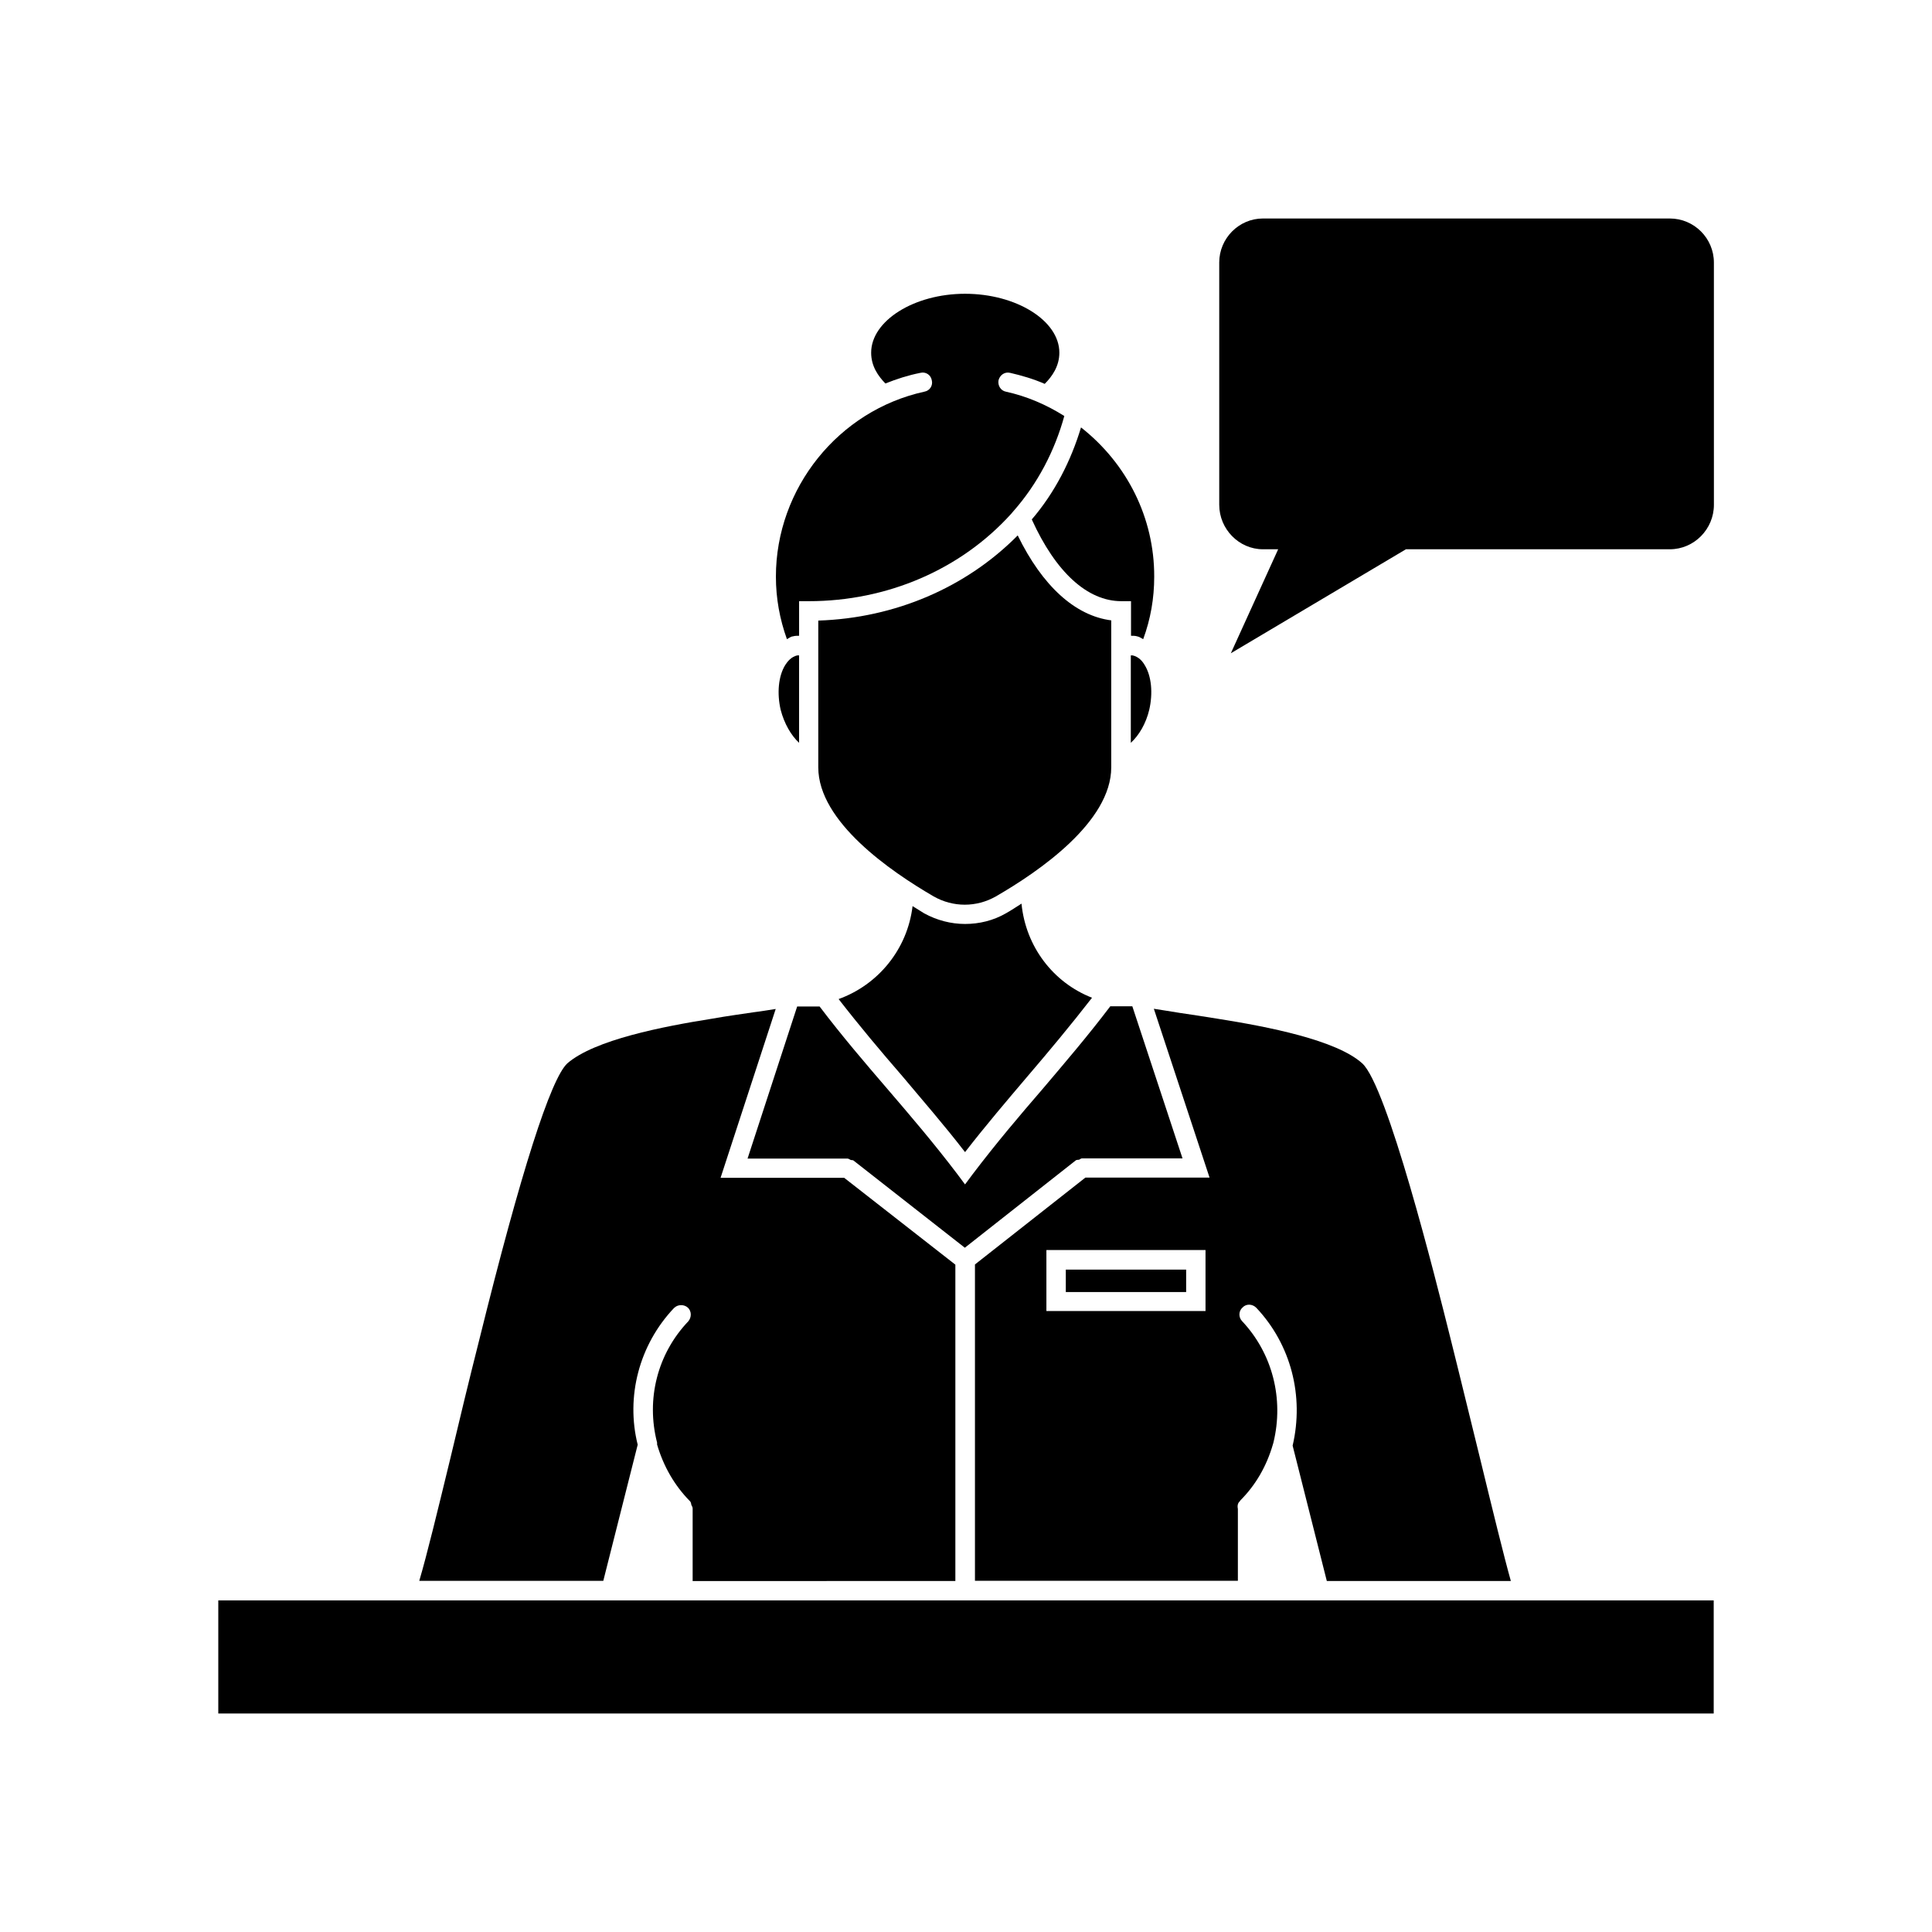 <?xml version="1.0" encoding="UTF-8"?>
<!-- Uploaded to: ICON Repo, www.svgrepo.com, Generator: ICON Repo Mixer Tools -->
<svg fill="#000000" width="800px" height="800px" version="1.1" viewBox="144 144 512 512" xmlns="http://www.w3.org/2000/svg">
 <g>
  <path d="m467.11 213.59v64.184c0 6.449 5.238 11.789 11.586 11.789h4.031l-12.543 27.559 46.402-27.559h69.93c6.449 0 11.688-5.34 11.688-11.789l-0.004-64.184c0-6.449-5.238-11.688-11.688-11.688h-107.82c-6.348 0-11.586 5.238-11.586 11.688z"/>
  <path d="m352.09 320.25c-1.812 2.922-2.215 7.457-1.211 11.84 0.957 3.68 2.769 6.801 4.887 8.766v-23.176h-0.453c-1.609 0.352-2.617 1.613-3.223 2.57z"/>
  <path d="m444.13 317.68h-0.453v23.176c2.168-1.965 4.031-5.141 4.887-8.766 1.008-4.383 0.605-8.918-1.211-11.84-0.555-0.957-1.562-2.219-3.223-2.57z"/>
  <path d="m430.48 257.27c-2.672 8.867-6.953 17.281-13.047 24.383 6.348 14.008 14.762 21.664 23.73 21.664h2.57v9.168c0.605 0 1.109 0 1.613 0.152 0.605 0.102 1.109 0.504 1.613 0.754 1.965-5.34 2.922-10.832 2.922-16.574 0.043-15.566-7.211-29.977-19.402-39.547z"/>
  <path d="m355.77 303.32h2.57c20.809 0 40.305-8.414 53.605-23.125l0.605-0.707c6.449-7.305 10.984-16.07 13.504-25.242-4.785-3.023-9.977-5.238-15.469-6.449-1.359-0.25-2.215-1.613-1.965-3.023 0.352-1.359 1.613-2.316 3.074-1.965 3.074 0.707 6.195 1.613 9.168 2.922 1.914-1.914 3.879-4.637 3.879-8.262 0-8.516-11.438-15.617-24.988-15.617-13.504 0-24.887 7.152-24.887 15.617 0 3.629 1.914 6.246 3.777 8.16 3.023-1.211 5.996-2.168 9.27-2.82 1.359-0.352 2.769 0.504 3.023 1.965 0.352 1.359-0.504 2.769-1.965 3.023-22.773 4.988-39.348 25.594-39.348 49.02 0 5.742 1.008 11.234 2.922 16.574 0.504-0.25 1.008-0.707 1.613-0.754 0.504-0.152 1.109-0.152 1.613-0.152z"/>
  <path d="m438.54 308.41c-9.621-1.211-18.289-9.117-24.836-22.52-13.652 13.805-32.547 21.914-52.852 22.57v38.895c0 14.41 19.145 27.559 30.582 34.207 5.141 2.922 11.336 2.922 16.473 0 11.438-6.602 30.582-19.75 30.582-34.207v-38.945z"/>
  <path d="m414.71 383.47c-1.359 0.855-2.769 1.812-4.133 2.57-3.324 1.914-7.055 2.82-10.832 2.82-3.68 0-7.457-0.957-10.832-2.82-1.008-0.605-2.066-1.309-3.074-1.914-1.359 11.438-9.117 20.859-19.598 24.637 5.594 7.203 11.234 13.906 16.828 20.355 5.391 6.449 11.082 12.949 16.676 20.203 5.594-7.203 11.184-13.754 16.574-20.102 5.594-6.551 11.336-13.402 17.078-20.809-10.227-3.981-17.582-13.504-18.688-24.941z"/>
  <path d="m429.12 451.49c0.25-0.152 0.605-0.102 0.855-0.152 0.25-0.102 0.453-0.352 0.754-0.352h26.652l-13.301-40.305h-5.844c-5.996 7.91-12.09 15.012-17.938 21.914-6.098 7.055-12.293 14.359-18.488 22.52l-2.066 2.769-2.066-2.769c-6.195-8.16-12.445-15.469-18.539-22.57-5.844-6.801-11.941-13.906-17.938-21.816h-5.945l-13.148 40.305h26.449c0.352 0 0.605 0.25 0.855 0.352 0.25 0.102 0.504 0 0.754 0.152l29.523 23.125z"/>
  <path d="m495.62 562.98h48.77c-1.812-6.449-4.734-18.391-8.262-32.898-2.418-9.723-4.988-20.453-7.707-31.285-4.133-16.574-16.828-67.109-23.426-73.004-6.852-6.195-25.09-9.723-38.137-11.789-3.68-0.605-7.055-1.109-10.125-1.562-2.57-0.453-4.887-0.754-6.953-1.109l14.762 44.738h-32.898l-29.27 23.023v83.832h69.676v-18.992c-0.152-0.754-0.102-1.562 0.504-2.066l0.152-0.25c4.031-4.031 6.953-9.02 8.664-14.965l0.102-0.352c2.82-11.586-0.25-23.629-8.312-32.195-0.957-1.008-0.957-2.672 0.152-3.629 0.957-1.008 2.57-0.957 3.629 0.102 9.168 9.723 12.695 23.375 9.621 36.527zm-32.145-71.539h-42.168v-16.172h42.168z"/>
  <path d="m397.18 562.98v-83.832l-29.473-23.023h-32.746l14.609-44.738c-1.715 0.25-3.629 0.605-5.742 0.855-3.324 0.504-7.152 1.008-11.082 1.715-13.047 2.066-31.188 5.594-38.391 11.84-4.383 4.031-12.293 28.617-23.277 73.004-2.769 10.934-5.391 21.816-7.707 31.59-3.426 14.105-6.246 25.746-8.262 32.547h48.77l9.117-36.074c-3.176-12.695 0.352-26.449 9.621-36.223 1.008-1.008 2.672-1.008 3.68-0.102 1.008 0.957 1.008 2.57 0.102 3.629-8.16 8.566-11.234 20.605-8.262 32.145v0.504c1.715 5.844 4.637 10.832 8.566 14.863 0.352 0.25 0.453 0.707 0.504 1.109 0.152 0.352 0.352 0.605 0.352 0.957v19.246z"/>
  <path d="m201.85 568.12h396.3v29.977h-396.3z"/>
  <path d="m426.45 480.46h31.891v5.945h-31.891z"/>
 </g>
</svg>